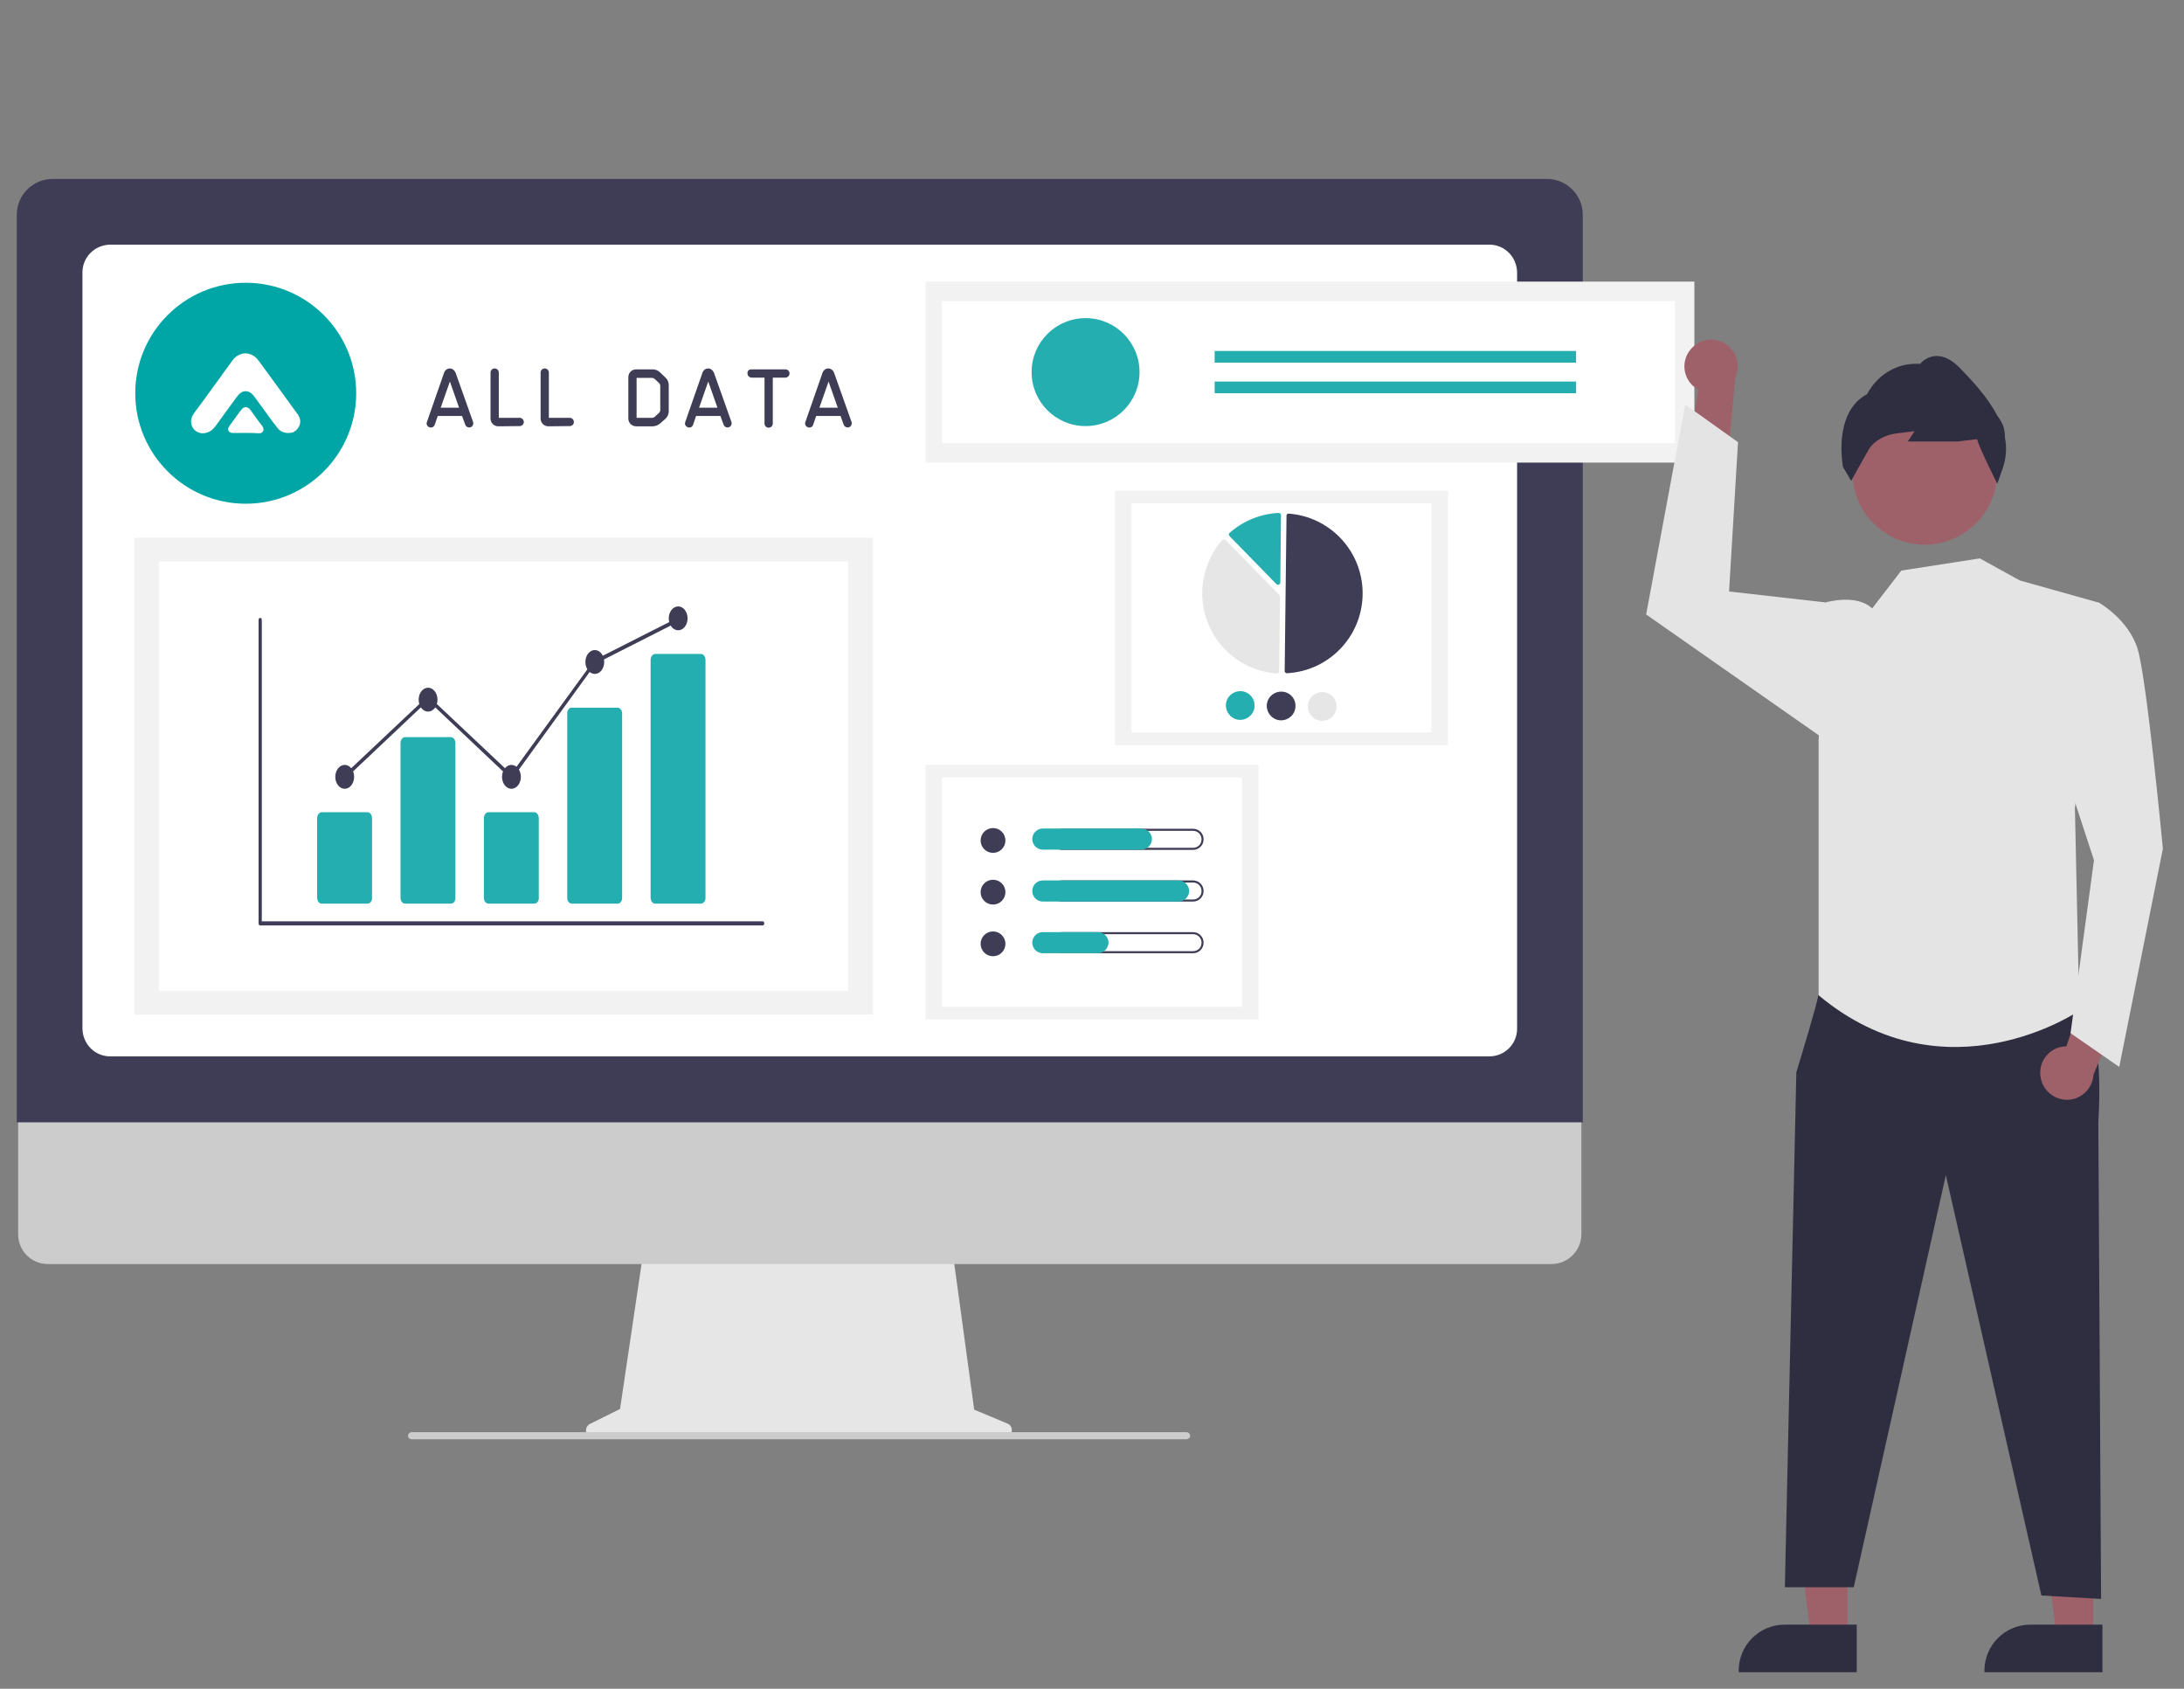 <svg version="1.1" id="レイヤー_1" xmlns="http://www.w3.org/2000/svg" x="0" y="0" viewBox="0 0 951 735.2" xml:space="preserve"><rect x="0" y="0" width="951" height="735.2" fill="#808080" stroke="none"/><style>.st0{fill:#e6e6e6}.st1{fill:#ccc}.st2{fill:#3f3d56}.st3{fill:#fff}.st4{fill:#f2f2f2}.st5{fill:#25aeaf}.st7{fill:#9e616a}.st8{fill:#2f2e41}.st9{fill:#e4e4e4}</style><path class="st0" d="M438.8 619.8l-14.6-6.1-10-73.2H280.8L270 613.4l-13.1 6.5c-1.5.8-2.2 2.6-1.4 4.2.5 1.1 1.6 1.7 2.8 1.7h179.2c1.7 0 3.1-1.4 3.1-3.1 0-1.3-.7-2.4-1.8-2.9z"/><path class="st1" d="M675.6 550.3H20.8c-7.2 0-12.9-5.8-12.9-13V445h680.7v92.3c0 7.1-5.8 13-13 13z"/><path class="st2" d="M689.3 488.6H7.3V93.5c0-8.6 7-15.6 15.6-15.6h650.7c8.6 0 15.6 7 15.6 15.6v395.1z"/><path class="st3" d="M648.5 459.9H48c-6.7 0-12-5.4-12.1-12.1V118.6c0-6.7 5.4-12 12.1-12.1h600.5c6.7 0 12 5.4 12.1 12.1v329.3c0 6.6-5.4 12-12.1 12z"/><path class="st1" d="M516.7 626.6H179.2c-.7 0-1.3-.5-1.5-1.1-.2-.8.3-1.7 1.1-1.9.1 0 .3-.1.4-.1h337.4c.8 0 1.4.5 1.6 1.2.2.8-.3 1.6-1.2 1.8-.1 0-.2.1-.3.1z"/><path class="st4" d="M485.5 213.6h145v110.8h-145z"/><path class="st3" d="M492.7 219.1h130.6v99.8H492.7z"/><path class="st2" d="M560.3 293.1c19.3-1 34-17.4 33-36.6-.9-17.5-14.7-31.6-32.2-32.9-.2 0-.4.1-.6.2-.2.1-.3.4-.3.6l-.8 67.9c.1.4.5.8.9.8z"/><path class="st0" d="M533 234.8c.3 0 .5.1.7.3l23.4 23.9c.2.2.3.5.3.7l-.4 32.5c0 .3-.1.6-.3.7-.2.2-.5.3-.8.3-19.3-1.4-33.8-18.3-32.3-37.6.6-7.6 3.6-14.8 8.6-20.5.2-.1.5-.3.8-.3z"/><path class="st5" d="M556.8 223.3c.3 0 .5.1.7.3.2.2.3.5.3.7l-.3 29.3c0 .6-.5 1-1 1-.3 0-.5-.1-.7-.3l-20.4-20.9c-.4-.4-.4-1.1 0-1.4 5.9-5.2 13.4-8.3 21.4-8.7-.1 0 0 0 0 0zm-10.5 83.9c0 3.5-2.9 6.2-6.3 6.2s-6.2-2.9-6.2-6.3c0-3.5 2.9-6.2 6.3-6.2s6.2 2.8 6.2 6.3z"/><path class="st2" d="M564.1 307.4c0 3.5-2.9 6.2-6.3 6.2s-6.2-2.9-6.2-6.3c0-3.5 2.9-6.2 6.3-6.2 3.5 0 6.3 2.8 6.2 6.3z"/><path class="st0" d="M582 307.6c0 3.5-2.9 6.2-6.3 6.2-3.5 0-6.2-2.9-6.2-6.3 0-3.5 2.9-6.2 6.3-6.2 3.5 0 6.2 2.8 6.2 6.3z"/><path class="st4" d="M403 333h145v110.8H403z"/><path class="st3" d="M410.2 338.5h130.6v99.8H410.2z"/><circle class="st2" cx="432.4" cy="365.9" r="5.4"/><path class="st2" d="M519.5 361.7c2 0 3.7 1.6 3.7 3.7s-1.6 3.7-3.7 3.7h-57c-2 0-3.7-1.6-3.7-3.7s1.6-3.7 3.7-3.7h57m0-.9h-57c-2.5 0-4.6 2-4.6 4.6s2 4.6 4.6 4.6h57c2.5 0 4.6-2 4.6-4.6s-2.1-4.6-4.6-4.6z"/><path class="st5" d="M497 369.9h-42.9c-2.5 0-4.6-2-4.6-4.6 0-2.5 2-4.6 4.6-4.6H497c2.5 0 4.6 2.1 4.6 4.6-.1 2.6-2.1 4.6-4.6 4.6z"/><circle class="st2" cx="432.4" cy="388.4" r="5.4"/><path class="st2" d="M519.5 384.2c2 0 3.7 1.6 3.7 3.7s-1.6 3.7-3.7 3.7h-57c-2 0-3.7-1.6-3.7-3.7s1.6-3.7 3.7-3.7h57m0-.9h-57c-2.5 0-4.6 2-4.6 4.6s2 4.6 4.6 4.6h57c2.5 0 4.6-2 4.6-4.6s-2.1-4.6-4.6-4.6z"/><path class="st5" d="M513.2 392.5h-59.1c-2.5 0-4.6-2-4.6-4.6 0-2.5 2-4.6 4.6-4.6h59.1c2.5 0 4.6 2.1 4.6 4.6 0 2.5-2.1 4.6-4.6 4.6z"/><circle class="st2" cx="432.4" cy="410.9" r="5.4"/><path class="st2" d="M519.5 406.7c2 0 3.7 1.6 3.7 3.7s-1.6 3.7-3.7 3.7h-57c-2 0-3.7-1.6-3.7-3.7s1.6-3.7 3.7-3.7h57m0-.9h-57c-2.5 0-4.6 2-4.6 4.6s2 4.6 4.6 4.6h57c2.5 0 4.6-2 4.6-4.6s-2.1-4.6-4.6-4.6z"/><path class="st5" d="M478.1 415h-24c-2.5 0-4.6-2-4.6-4.6 0-2.5 2-4.6 4.6-4.6h24c2.5 0 4.6 2.1 4.6 4.6-.1 2.5-2.1 4.6-4.6 4.6z"/><path class="st4" d="M58.5 234.1h321.6v207.6H58.5z"/><path class="st3" d="M69.2 244.4h300.1v187H69.2z"/><path class="st2" d="M332.1 402.9H113.3c-.4 0-.7-.4-.7-.9V269.9c0-.5.3-.9.7-.9.4 0 .7.4.7.9v131.2h218.1c.4 0 .7.4.7.9s-.3.9-.7.9z"/><path class="st5" d="M160 393.4h-19.9c-1.1 0-2-1.1-2-2.6v-34.6c0-1.4.9-2.6 2-2.6H160c1.1 0 2 1.1 2 2.6v34.6c.1 1.5-.8 2.6-2 2.6zm36.3 0h-19.9c-1.1 0-2-1.1-2-2.6v-67.3c0-1.4.9-2.6 2-2.6h19.9c1.1 0 2 1.1 2 2.6v67.3c.1 1.5-.8 2.6-2 2.6zm36.3 0h-19.9c-1.1 0-2-1.1-2-2.6v-34.6c0-1.4.9-2.6 2-2.6h19.9c1.1 0 2 1.1 2 2.6v34.6c.1 1.5-.8 2.6-2 2.6zm36.3 0H249c-1.1 0-2-1.1-2-2.4v-80.5c0-1.4.9-2.5 2-2.4h19.9c1.1 0 2 1.1 2 2.4V391c0 1.4-.9 2.4-2 2.4zm36.3 0h-19.9c-1.1 0-2-1.1-2-2.6V287.3c0-1.4.9-2.6 2-2.6h19.9c1.1 0 2 1.1 2 2.6v103.6c0 1.4-.9 2.5-2 2.5z"/><ellipse class="st2" cx="150.1" cy="338.2" rx="4.1" ry="5.2"/><ellipse class="st2" cx="186.4" cy="304.6" rx="4.1" ry="5.2"/><ellipse class="st2" cx="222.7" cy="338.2" rx="4.1" ry="5.2"/><ellipse class="st2" cx="259" cy="288.2" rx="4.1" ry="5.2"/><ellipse class="st2" cx="295.3" cy="269.2" rx="4.1" ry="5.2"/><path class="st2" d="M222.8 339.4L186.4 305l-35.9 33.9-.8-1.4 36.7-34.6 36.2 34.1 36-49.5.1-.1L295 269l.5 1.6-36.1 18.3z"/><circle cx="107" cy="171.2" r="48.1" fill="#00a6a5"/><g id="bIr3Xg.tif_00000175290864815036476440000015630051396495462286_"><path class="st3" d="M125.4 188.5c-1.8 0-3.3-.7-4.5-2.1-.6-.8-1.2-1.6-1.8-2.3-2.3-3.1-4.5-6.2-6.8-9.3-.6-.8-1.1-1.6-1.7-2.3-.5-.7-1.2-1.4-2-1.8-1.4-.6-2.7-.5-3.9.4-.7.5-1.1 1.1-1.6 1.7-1.8 2.5-3.6 4.9-5.4 7.4-1.2 1.7-2.5 3.4-3.7 5.1-.4.5-.8 1-1.2 1.4-1.1 1.1-2.3 1.7-3.9 1.9-.8.1-1.6 0-2.4-.3-1.7-.7-2.8-1.9-3.2-3.8-.3-1.4 0-2.8.8-4 .7-1.1 1.5-2.2 2.3-3.2 2.2-3 4.4-5.9 6.5-8.9 1.8-2.4 3.5-4.8 5.2-7.2l3.3-4.5c1.1-1.4 2.4-2.3 4.1-2.7 1.9-.4 3.6 0 5.2 1.1.9.6 1.6 1.5 2.2 2.3 2.2 3 4.3 5.9 6.5 8.9l9.6 13.2c.4.6.9 1.2 1.2 1.8.5 1 .7 2.1.4 3.3-.4 1.5-1.3 2.6-2.6 3.4-.7.4-1.6.5-2.6.5z"/><path class="st3" d="M112.3 188.6c-3.5-.2-7.1-.1-10.6-.1-.3 0-.7 0-1-.1-.9-.1-1.6-1.2-1.3-2 .1-.4.4-.8.6-1.1 1.1-1.5 2.1-2.9 3.2-4.4.6-.8 1.1-1.6 1.7-2.3.2-.2.4-.4.6-.7.8-.8 2-.9 3 0 .3.3.6.6.8.9.9 1.3 1.8 2.6 2.8 3.9.6.8 1.2 1.7 1.9 2.5.3.4.6.9.7 1.4.2.9-.4 1.8-1.3 2h-1.1z"/></g><path class="st4" d="M403 122.6h334.8v78.8H403z"/><path class="st3" d="M410.2 192.9h319.1v-61.8H410.2v61.8z"/><circle class="st5" cx="472.7" cy="162" r="23.5"/><path class="st5" d="M528.9 152.8h157.4v5.1H528.9zm0 13.3h157.4v5.1H528.9z"/><path class="st7" d="M736 152.3c-4 5-3.2 12.2 1.8 16.2.5.4 1.1.8 1.7 1.1l-6.8 40.5 19.5-8.7 3.4-37.1c2.7-5.8.2-12.7-5.7-15.4-4.7-2.2-10.5-.9-13.9 3.4zm175.5 560.2h-16L888 651h23.5z"/><path class="st8" d="M915.5 728h-51.4v-.7c0-11.1 9-20 20-20h31.4V728z"/><path class="st7" d="M804.5 712.5h-16L781 651h23.5z"/><path class="st8" d="M808.5 728h-51.4v-.7c0-11.1 9-20 20-20h31.4V728zm-10.7-302.5l-6 7.8s-.5 3.7-9.6 33.5l-5 224.2h30l40.1-179.4 41.6 183 26 1.5-1.2-208s3.3-42.8-8.4-50.7-107.5-11.9-107.5-11.9z"/><circle transform="rotate(-80.781 838.071 205.655)" class="st7" cx="838.1" cy="205.7" r="31.5"/><path class="st8" d="M869.7 210.6l-.5-1c-.8-1.6-7.5-15-8.3-18.4l-8.4 1h-21.8l3-4.5-8 1c-2.9.4-5.7 1.4-8.2 3.1-1.5 1-2.8 2.3-3.7 3.8-2.9 4.9-7.2 12.9-7.3 13l-.4.8-3.6-6.1c0-.2-4.6-23.7 10.5-31.7.8-1.6 7.4-14 23.1-13.2 1.7-2 4.1-3.2 6.7-3.4 3.6-.2 7.3 1.7 11 5.6 5 5.2 11.7 12.3 15.8 20.2l1.1 1.6c1.6 2.3 2.4 5.1 2.3 7.9.9 4.5.6 9.1-.9 13.5l-2.4 6.8z"/><path class="st9" d="M862.1 243.1l17.4 9.6 34.2 9.6-10.2 89.5 1.9 88.2s-57.9 39.7-113.5-6.7v-111l3.3-60.1s13.3-3.8 20 2.7l12.7-16.5 34.2-5.3z"/><path class="st9" d="M802.8 270.5l-7.6-8.2-42.3-4.8 3.9-65-23-16.4-17 91.4 78.3 54.8z"/><path class="st7" d="M888.6 469.2c-1.2-6.3 2.9-12.3 9.2-13.5.7-.1 1.3-.2 2-.2l13-38.9 13.2 16.8-14.4 34.4c-.4 6.4-5.8 11.3-12.2 11-5.4-.4-9.9-4.3-10.8-9.6z"/><path class="st9" d="M900.8 272.5l12.9-10.3s13.1 7.3 17.1 20.3 11 87 11 87l-19 95-21.2-14.7 10.2-75.3-18-55 7-47z"/><path class="st2" d="M198.4 162.3l7.6 21.4c.3 1-.2 2-1.1 2.3-1 .3-2-.2-2.3-1.1l-1.4-3.8h-10.6l-1.3 3.8c-.3 1-1.4 1.5-2.3 1.1-1-.3-1.5-1.4-1.1-2.3l7.5-21.5c.4-1.1 1.4-1.8 2.5-1.8s2.1.9 2.5 1.9zm1.5 15.2l-4-11.4-4 11.4h8zm17.1 8.1c-1.9 0-3.4-1.5-3.4-3.4v-20c0-1 .8-1.8 1.8-1.8s1.8.8 1.8 1.8v19.7h9.1c1 0 1.8.9 1.8 1.8 0 1-.8 1.8-1.8 1.8l-9.3.1zm21.8 0c-1.9 0-3.4-1.5-3.4-3.4v-20c0-1 .8-1.8 1.8-1.8s1.8.8 1.8 1.8v19.7h9.1c1 0 1.8.9 1.8 1.8 0 1-.8 1.8-1.8 1.8l-9.3.1zm48.7-1.3c-.9.8-2.1 1.3-3.3 1.3H277c-1.9 0-3.4-1.5-3.4-3.4v-18c0-1.9 1.5-3.4 3.4-3.4h7.1c1.2 0 2.4.4 3.3 1.3l2.4 2.3c.9.8 1.4 2 1.4 3.2V179c0 1.3-.5 2.4-1.4 3.3l-2.3 2zm-10.3-2.4h6.8c.4 0 .9-.2 1.2-.5l1.8-1.7c.3-.3.5-.7.5-1.2V168c0-.5-.2-.9-.5-1.2l-1.9-1.8c-.3-.3-.8-.5-1.3-.5h-6.6v17.4zm33.7-19.6l7.6 21.4c.3 1-.2 2-1.1 2.3-1 .3-2-.2-2.3-1.1l-1.4-3.8h-10.6l-1.3 3.8c-.3 1-1.4 1.5-2.3 1.1-1-.3-1.5-1.4-1.1-2.3l7.5-21.5c.4-1.1 1.4-1.8 2.5-1.8s2.1.9 2.5 1.9zm1.5 15.2l-4-11.4-4 11.4h8zm14.7-16.7H342c1 0 1.8.8 1.8 1.8s-.9 1.8-1.8 1.8h-5.5v20c0 1-.8 1.8-1.8 1.8s-1.8-.8-1.8-1.8v-20h-5.6c-1 0-1.8-.8-1.8-1.8-.2-1 .6-1.8 1.6-1.8zm36.1 1.5l7.6 21.4c.3 1-.2 2-1.1 2.3-1 .3-2-.2-2.3-1.1l-1.4-3.8h-10.6l-1.3 3.8c-.3 1-1.4 1.5-2.3 1.1-1-.3-1.5-1.4-1.1-2.3l7.5-21.5c.4-1.1 1.4-1.8 2.5-1.8s2.2.9 2.5 1.9zm1.6 15.2l-4-11.4-4 11.4h8z"/></svg>